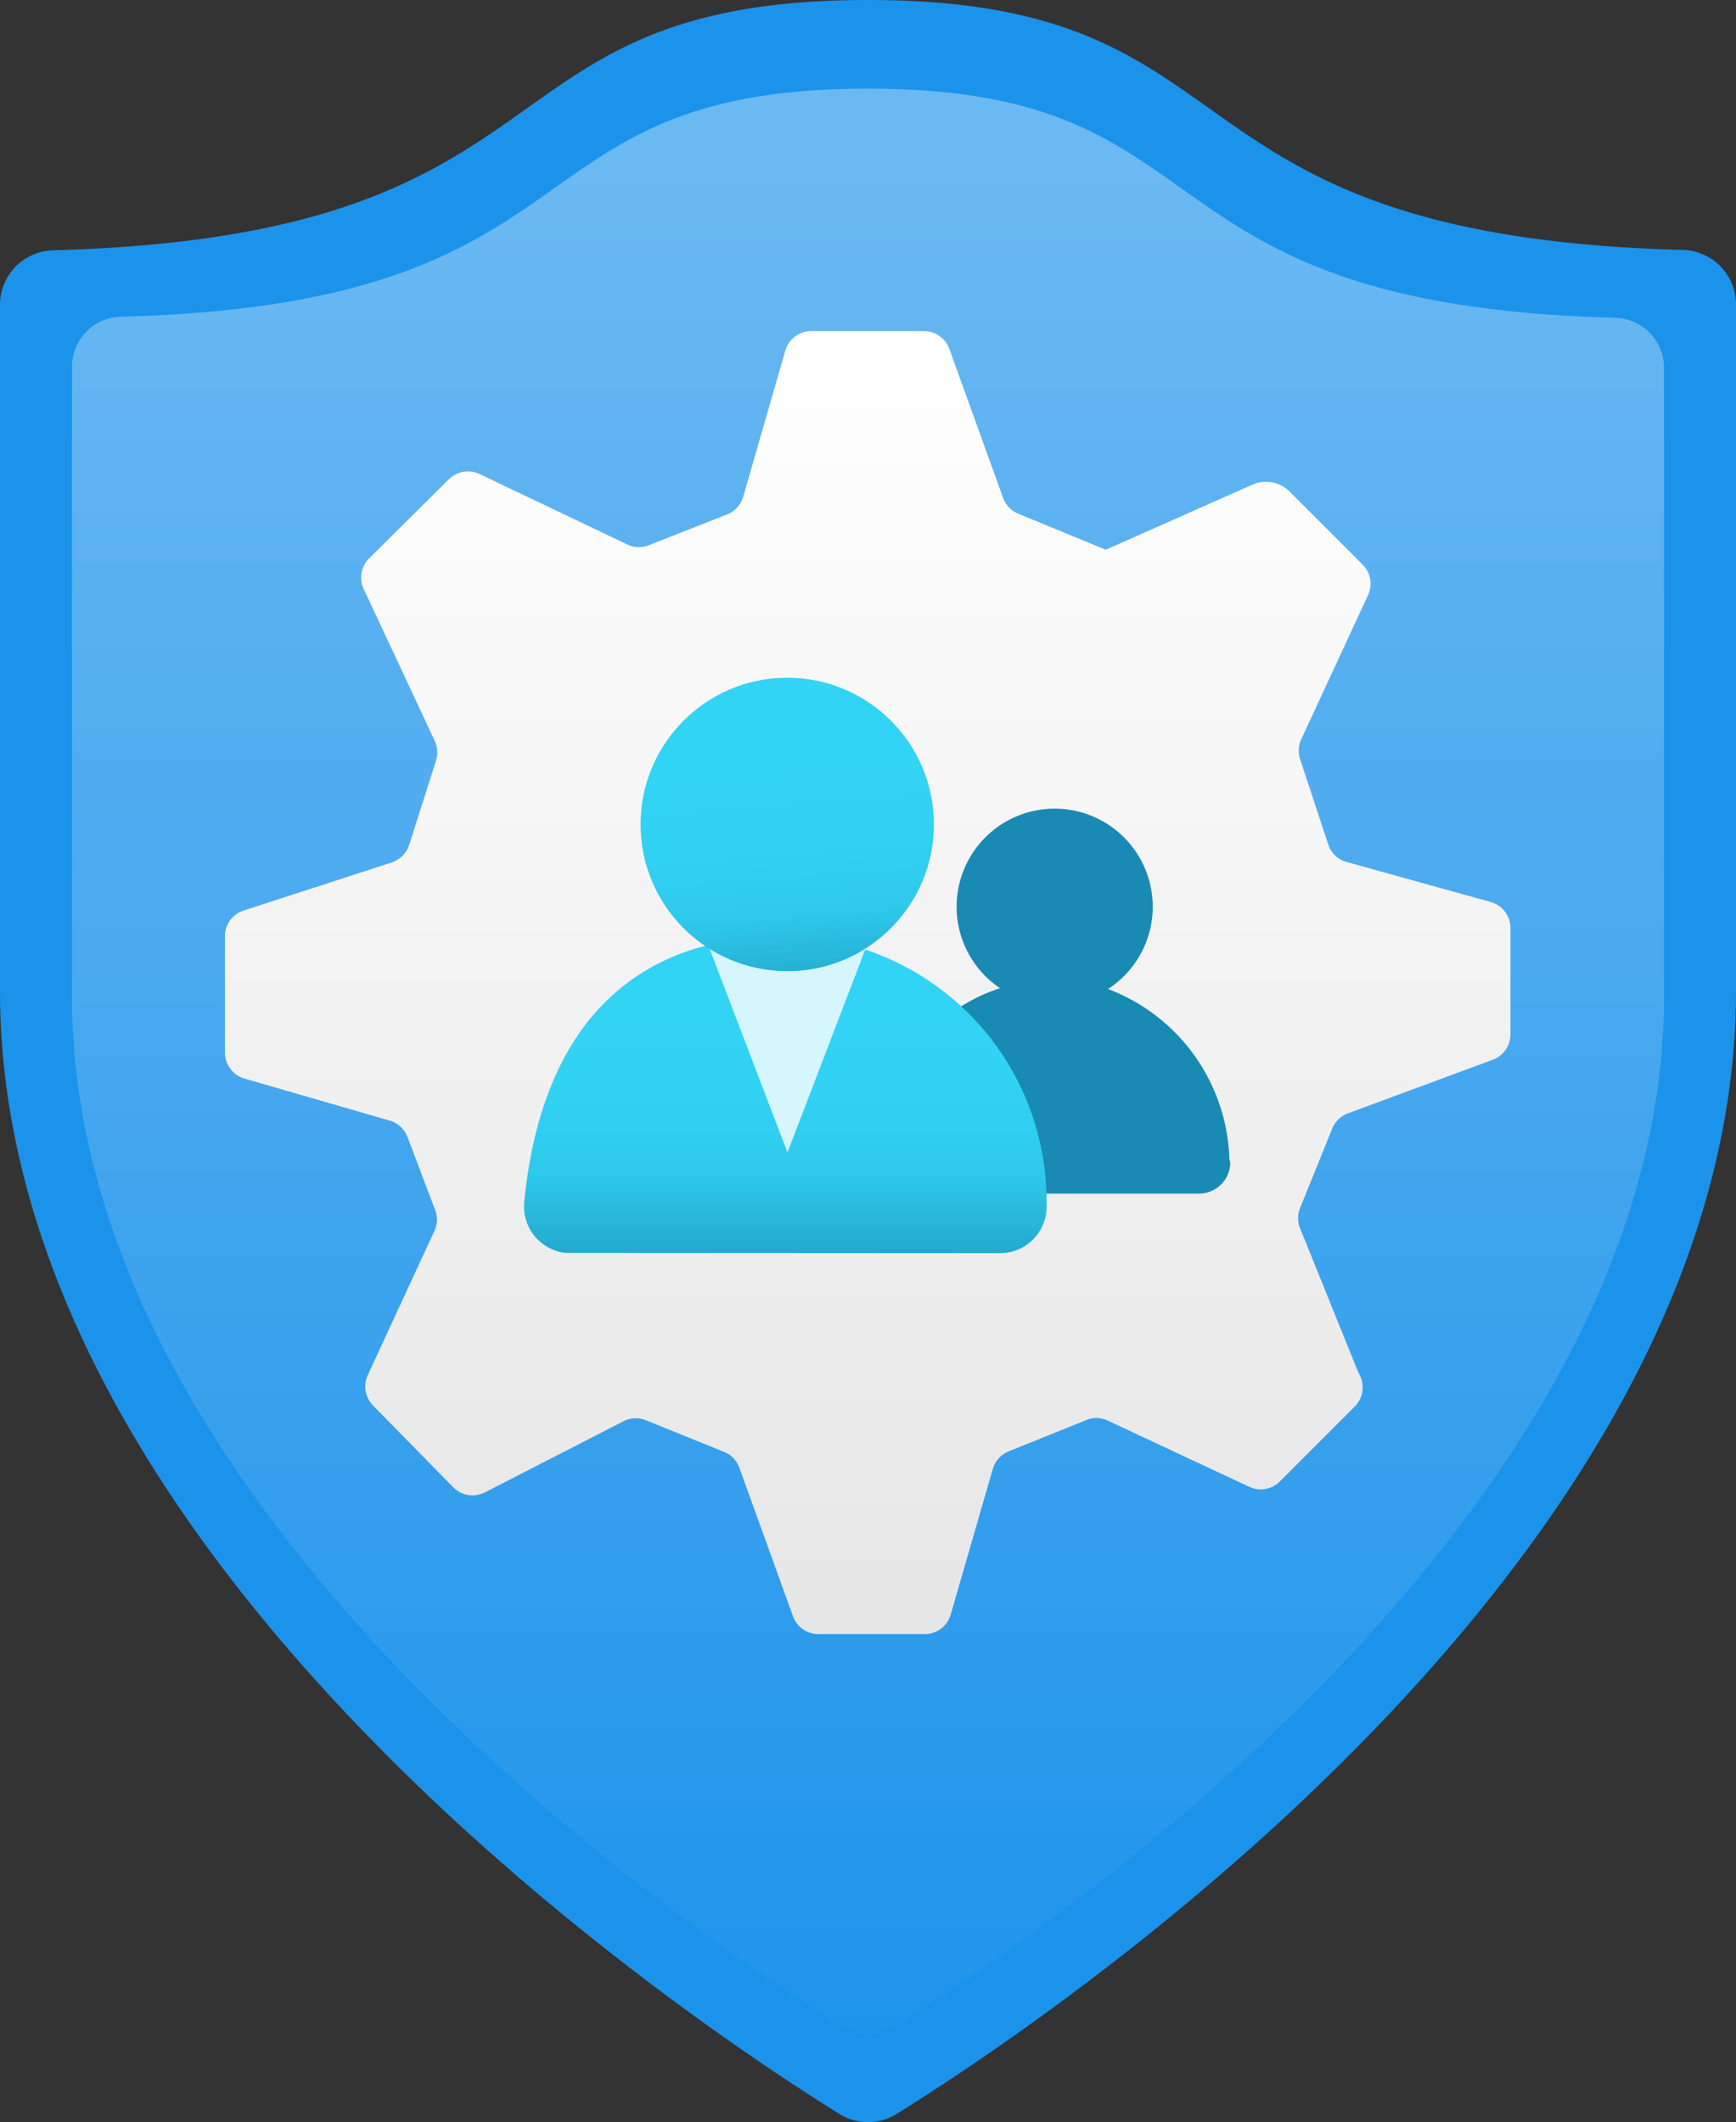 <?xml version="1.0" encoding="UTF-8" standalone="no"?>
<svg
   width="14.464"
   height="17.676"
   viewBox="0 0 14.464 17.676"
   version="1.1"
   id="svg57233"
   sodipodi:docname="Azure_HPC_Workbench.svg"
   inkscape:version="1.1 (c68e22c387, 2021-05-23)"
   xmlns:inkscape="http://www.inkscape.org/namespaces/inkscape"
   xmlns:sodipodi="http://sodipodi.sourceforge.net/DTD/sodipodi-0.dtd"
   xmlns="http://www.w3.org/2000/svg"
   xmlns:svg="http://www.w3.org/2000/svg">
  <rect x="0" y="0" width="14.464" height="17.676" fill="#333333" stroke="none"/>
  <sodipodi:namedview
     id="namedview57235"
     pagecolor="#ffffff"
     bordercolor="#666666"
     borderopacity="1.0"
     inkscape:pageshadow="2"
     inkscape:pageopacity="0.0"
     inkscape:pagecheckerboard="0"
     showgrid="false"
     fit-margin-top="0"
     fit-margin-left="0"
     fit-margin-right="0"
     fit-margin-bottom="0"
     inkscape:zoom="44.055556"
     inkscape:cx="7.2295082"
     inkscape:cy="8.8411097"
     inkscape:window-width="1920"
     inkscape:window-height="1017"
     inkscape:window-x="-8"
     inkscape:window-y="-8"
     inkscape:window-maximized="1"
     inkscape:current-layer="svg57233" />
  <defs
     id="defs57214">
    <linearGradient
       id="f5b2791b-41f8-4d32-bff4-6ce9da2e73b4"
       x1="9"
       y1="1.498"
       x2="9"
       y2="17.709"
       gradientUnits="userSpaceOnUse"
       gradientTransform="translate(-1.768,-0.162)">
      <stop
         offset="0"
         stop-color="#6bb9f2"
         id="stop57182" />
      <stop
         offset="1"
         stop-color="#1b93eb"
         id="stop57184" />
    </linearGradient>
    <linearGradient
       id="acd675da-3857-46da-a0a2-2904c98f7d1e"
       x1="9"
       y1="13.77"
       x2="9"
       y2="2.92"
       gradientUnits="userSpaceOnUse"
       gradientTransform="translate(-1.768,-0.162)">
      <stop
         offset="0"
         stop-color="#e6e6e6"
         id="stop57187" />
      <stop
         offset="1"
         stop-color="#fff"
         id="stop57189" />
    </linearGradient>
    <linearGradient
       id="a01df12f-c71c-4b2a-819d-ce4e745e9c40"
       x1="8.312"
       y1="7.64"
       x2="8.312"
       y2="11.257"
       gradientUnits="userSpaceOnUse"
       gradientTransform="translate(-1.768,-0.162)">
      <stop
         offset="0.225"
         stop-color="#32d4f5"
         id="stop57192" />
      <stop
         offset="0.473"
         stop-color="#31d1f3"
         id="stop57194" />
      <stop
         offset="0.633"
         stop-color="#2ec9eb"
         id="stop57196" />
      <stop
         offset="0.999"
         stop-color="#198ab3"
         id="stop57198" />
      <stop
         offset="1"
         stop-color="#198ab3"
         id="stop57200" />
    </linearGradient>
    <linearGradient
       id="e3cf0cbe-9566-48f8-9fd6-02823758a017"
       x1="8.22"
       y1="5.701"
       x2="8.485"
       y2="8.985"
       gradientUnits="userSpaceOnUse"
       gradientTransform="translate(-1.768,-0.162)">
      <stop
         offset="0.225"
         stop-color="#32d4f5"
         id="stop57203" />
      <stop
         offset="0.473"
         stop-color="#31d1f3"
         id="stop57205" />
      <stop
         offset="0.633"
         stop-color="#2ec9eb"
         id="stop57207" />
      <stop
         offset="0.999"
         stop-color="#198ab3"
         id="stop57209" />
      <stop
         offset="1"
         stop-color="#198ab3"
         id="stop57211" />
    </linearGradient>
  </defs>
  <path
     d="m 14.464,8.254 c 0,4.752 -5.745,8.578 -6.994,9.354 a 0.449,0.449 0 0 1 -0.476,0 C 5.745,16.832 0,13.008 0,8.254 V 2.538 A 0.454,0.454 0 0 1 0.444,2.085 C 4.912,1.961 3.883,0 7.232,0 c 3.349,0 2.32,1.961 6.788,2.082 a 0.454,0.454 0 0 1 0.444,0.453 z"
     fill="#1b93eb"
     id="path57216" />
  <path
     d="m 13.864,8.302 c 0,4.359 -5.268,7.867 -6.414,8.579 a 0.413,0.413 0 0 1 -0.436,0 C 5.868,16.169 0.6,12.661 0.6,8.302 V 3.058 a 0.417,0.417 0 0 1 0.407,-0.42 c 4.097,-0.107 3.154,-1.9 6.225,-1.9 3.071,0 2.128,1.8 6.225,1.909 a 0.417,0.417 0 0 1 0.407,0.416 z"
     fill="url(#f5b2791b-41f8-4d32-bff4-6ce9da2e73b4)"
     id="path57218"
     style="fill:url(#f5b2791b-41f8-4d32-bff4-6ce9da2e73b4)" />
  <path
     d="M 9.213,4.579 8.484,4.279 A 0.223,0.223 0 0 1 8.358,4.148 L 7.91,2.907 A 0.225,0.225 0 0 0 7.699,2.758 H 6.759 A 0.225,0.225 0 0 0 6.543,2.921 L 6.192,4.138 A 0.224,0.224 0 0 1 6.06,4.284 L 5.414,4.538 a 0.224,0.224 0 0 1 -0.182,0 L 3.995,3.948 A 0.226,0.226 0 0 0 3.74,3.992 L 3.076,4.65 A 0.225,0.225 0 0 0 3.03,4.905 l 0.595,1.273 a 0.227,0.227 0 0 1 0.007,0.16 l -0.223,0.7 A 0.228,0.228 0 0 1 3.263,7.184 l -1.232,0.4 A 0.224,0.224 0 0 0 1.874,7.798 v 0.97 a 0.226,0.226 0 0 0 0.163,0.216 l 1.21,0.35 A 0.226,0.226 0 0 1 3.395,9.47 l 0.231,0.61 a 0.224,0.224 0 0 1 -0.007,0.174 l -0.555,1.2 a 0.226,0.226 0 0 0 0.043,0.252 l 0.669,0.682 a 0.226,0.226 0 0 0 0.261,0.044 L 4.069,12.416 5.195,11.838 A 0.223,0.223 0 0 1 5.382,11.83 l 0.65,0.263 a 0.222,0.222 0 0 1 0.128,0.132 l 0.447,1.238 a 0.225,0.225 0 0 0 0.212,0.148 h 0.886 a 0.224,0.224 0 0 0 0.216,-0.162 l 0.351,-1.214 a 0.228,0.228 0 0 1 0.132,-0.146 l 0.647,-0.261 a 0.219,0.219 0 0 1 0.179,0.005 l 1.178,0.551 a 0.224,0.224 0 0 0 0.255,-0.044 l 0.625,-0.625 a 0.226,0.226 0 0 0 0.037,-0.269 v 0 l -0.012,-0.025 -0.481,-1.19 a 0.225,0.225 0 0 1 0,-0.169 L 11.1,9.4 A 0.226,0.226 0 0 1 11.232,9.273 L 12.438,8.827 A 0.226,0.226 0 0 0 12.585,8.616 V 7.73 A 0.226,0.226 0 0 0 12.42,7.513 L 11.22,7.18 A 0.223,0.223 0 0 1 11.067,7.035 L 10.832,6.323 a 0.222,0.222 0 0 1 0.01,-0.166 l 0.556,-1.2 A 0.224,0.224 0 0 0 11.353,4.703 L 10.745,4.095 A 0.28,0.28 0 0 0 10.432,4.038 Z"
     fill="url(#acd675da-3857-46da-a0a2-2904c98f7d1e)"
     id="path57220"
     style="fill:url(#acd675da-3857-46da-a0a2-2904c98f7d1e)" />
  <path
     d="m 10.243,9.656 a 1.565,1.565 0 0 0 -1.011,-1.418 0.817,0.817 0 1 0 -0.9,-0.007 1.449,1.449 0 0 0 -1,1.425 0.26,0.26 0 0 0 0.232,0.286 H 7.59 9.99 A 0.26,0.26 0 0 0 10.25,9.683 0.162,0.162 0 0 0 10.243,9.656 Z"
     fill="#198ab3"
     id="path57222" />
  <path
     d="M 8.332,10.438 A 0.387,0.387 0 0 0 8.72,10.052 c 0,-0.015 0,-0.031 0,-0.046 A 2.211,2.211 0 0 0 6.547,7.796 c -1.348,0 -2.044,0.84 -2.179,2.213 a 0.389,0.389 0 0 0 0.347,0.427 h 0.039 z"
     fill="url(#a01df12f-c71c-4b2a-819d-ce4e745e9c40)"
     id="path57224"
     style="fill:url(#a01df12f-c71c-4b2a-819d-ce4e745e9c40)" />
  <path
     d="M 6.568,8.089 A 1.213,1.213 0 0 1 5.907,7.889 L 6.561,9.6 7.212,7.9 A 1.219,1.219 0 0 1 6.568,8.089 Z"
     fill="#ffffff"
     opacity="0.8"
     id="path57226" />
  <circle
     cx="6.559"
     cy="6.867"
     r="1.222"
     fill="url(#e3cf0cbe-9566-48f8-9fd6-02823758a017)"
     id="circle57228"
     style="fill:url(#e3cf0cbe-9566-48f8-9fd6-02823758a017)" />
</svg>
